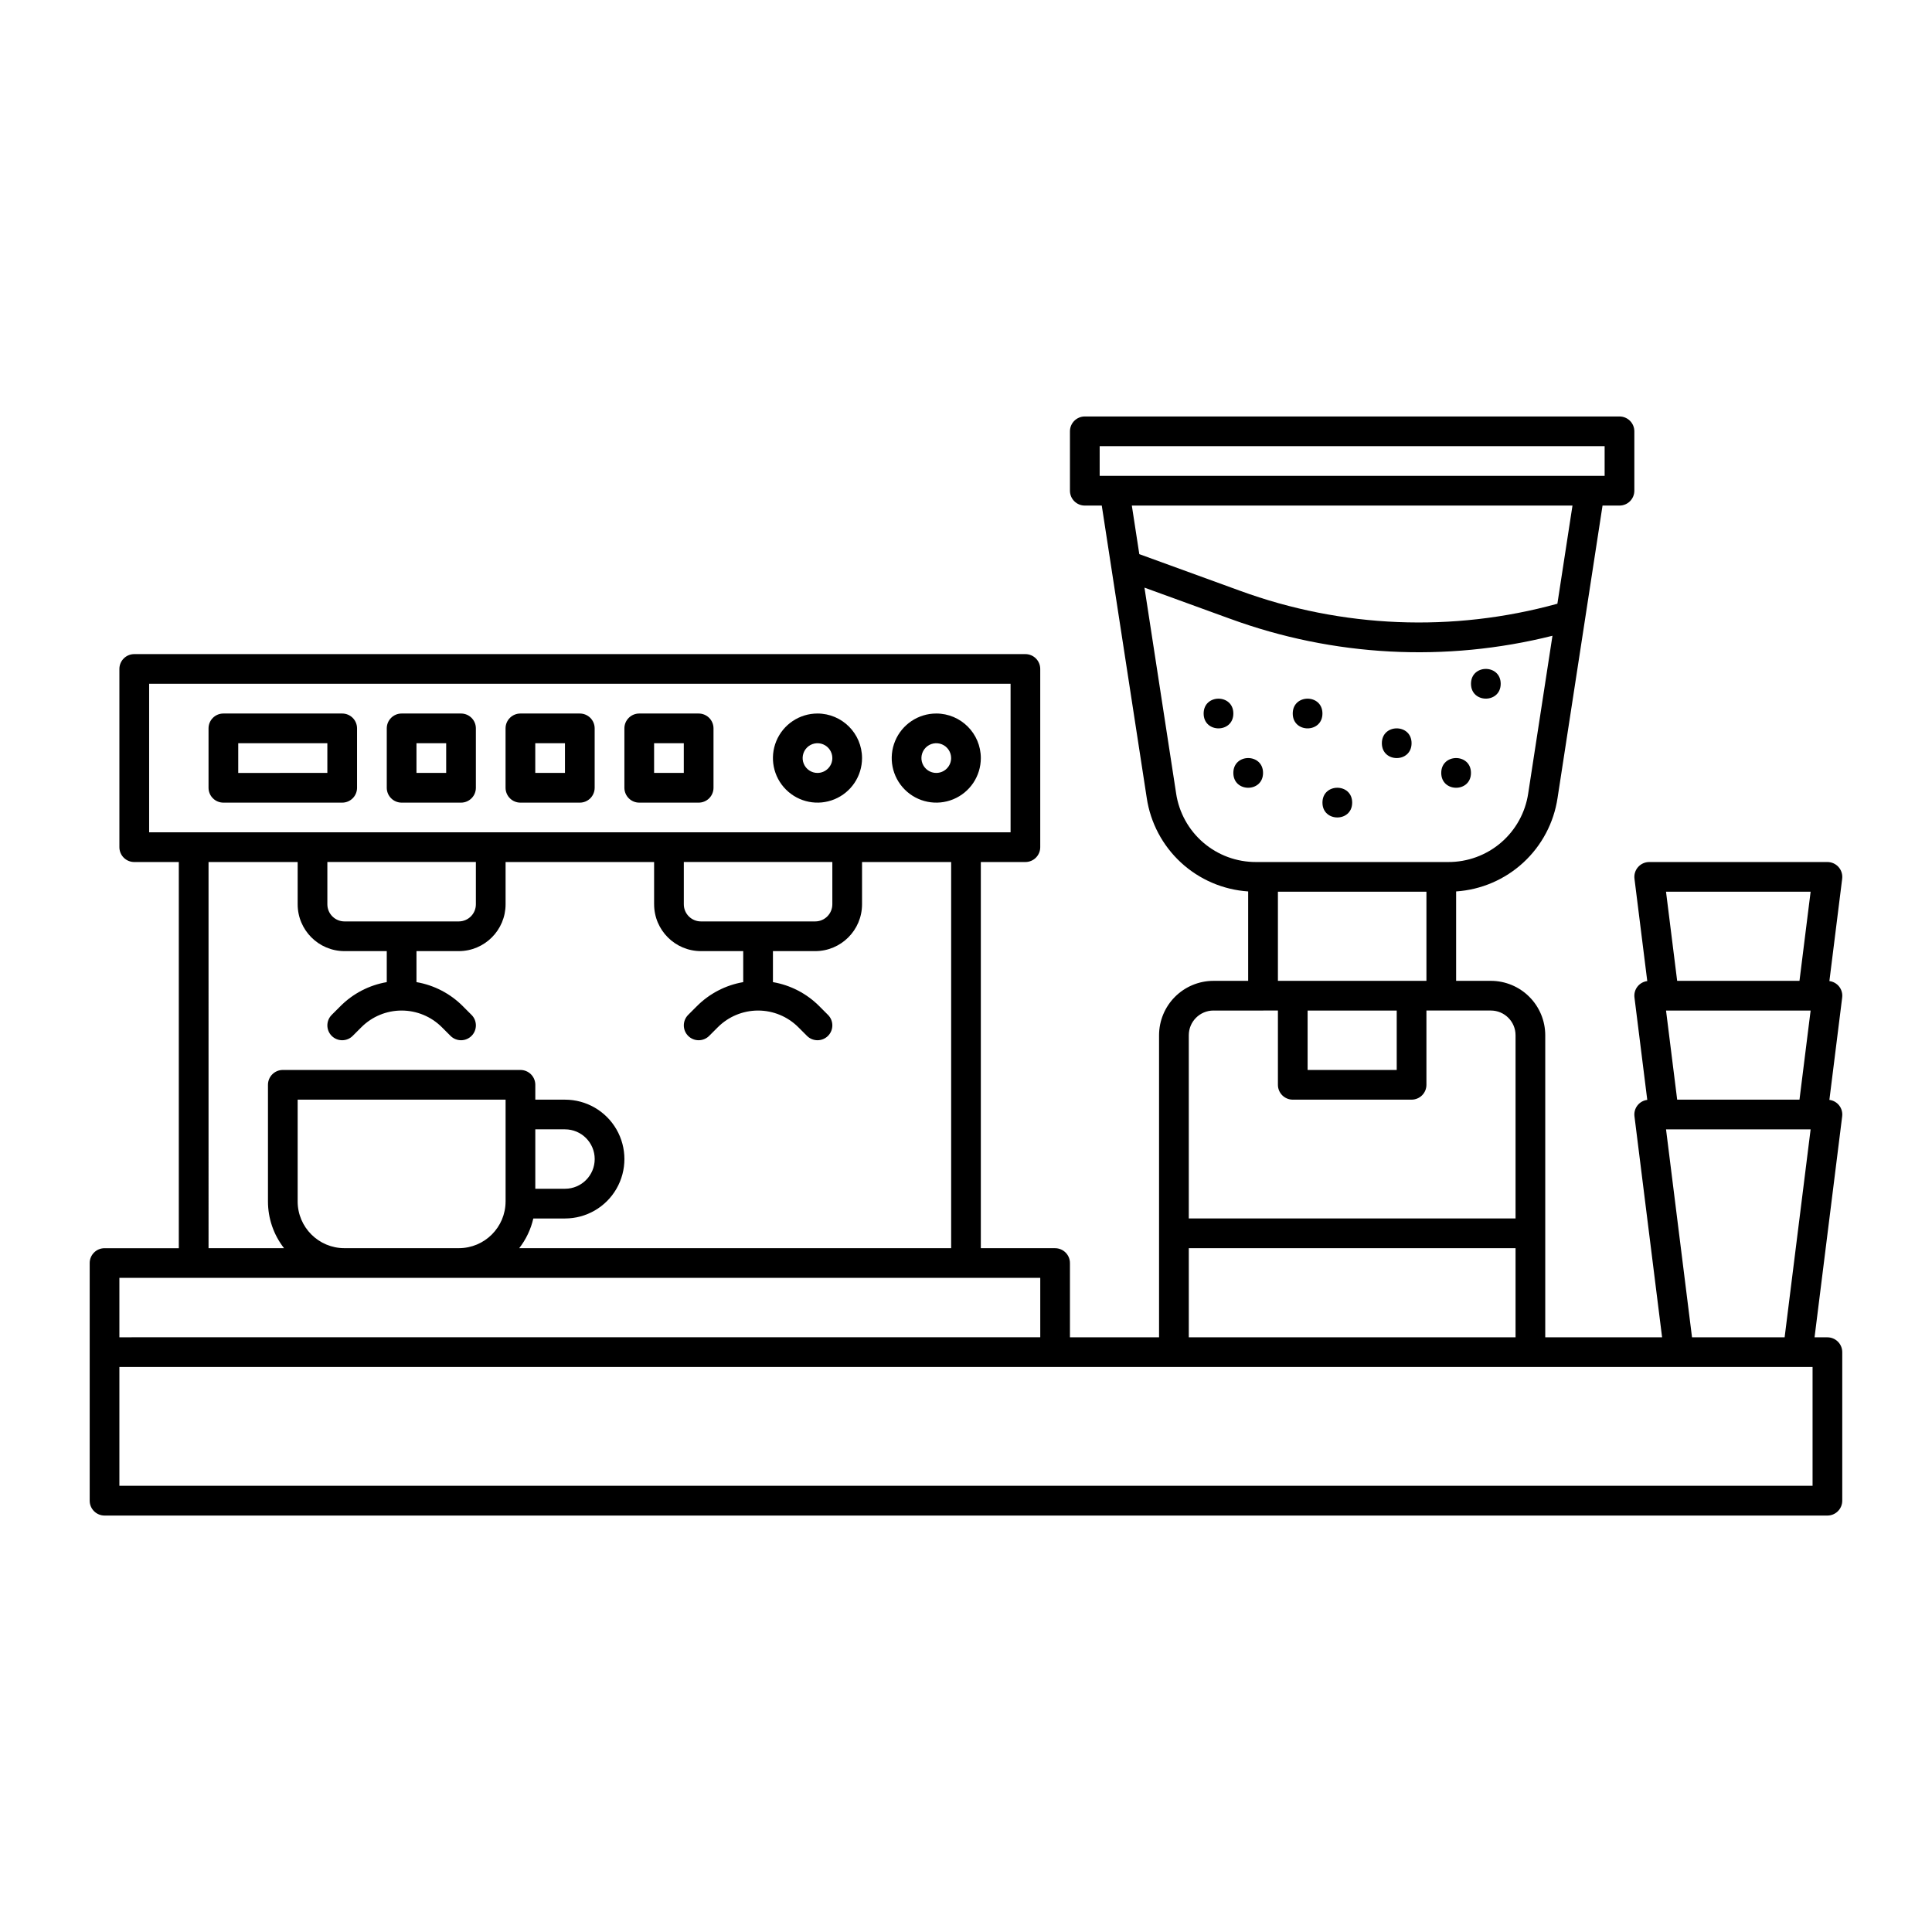 <?xml version="1.0" encoding="UTF-8"?>
<!-- Uploaded to: SVG Find, www.svgrepo.com, Generator: SVG Find Mixer Tools -->
<svg fill="#000000" width="800px" height="800px" version="1.1" viewBox="144 144 512 512" xmlns="http://www.w3.org/2000/svg">
 <g>
  <path d="m628.29 498.4h-3.414l7.32-58.547h-0.004c0.137-1.031-0.148-2.07-0.785-2.891-0.637-0.82-1.574-1.352-2.602-1.48l3.391-27.117h-0.004c0.137-1.031-0.148-2.07-0.785-2.891-0.637-0.82-1.574-1.352-2.602-1.48l3.391-27.117h-0.004c0.141-1.121-0.203-2.25-0.953-3.098-0.746-0.848-1.82-1.332-2.949-1.332h-47.234c-1.129 0-2.203 0.484-2.953 1.332-0.746 0.848-1.094 1.977-0.953 3.098l3.391 27.117c-1.031 0.129-1.969 0.66-2.606 1.48-0.637 0.82-0.918 1.859-0.785 2.891l3.391 27.117c-1.031 0.129-1.969 0.66-2.606 1.48-0.637 0.82-0.918 1.859-0.785 2.891l7.32 58.547h-30.965v-80.055c-0.004-3.82-1.523-7.484-4.227-10.184-2.699-2.703-6.363-4.223-10.184-4.227h-9.207v-23.695c6.637-0.445 12.922-3.144 17.812-7.652 4.891-4.512 8.09-10.555 9.07-17.137l11.918-77.469h4.496c1.043 0 2.043-0.414 2.781-1.152 0.738-0.738 1.152-1.738 1.152-2.781v-15.746c0-1.043-0.414-2.043-1.152-2.781-0.738-0.738-1.738-1.152-2.781-1.152h-141.7c-2.176 0-3.938 1.762-3.938 3.934v15.746c0 1.043 0.414 2.043 1.152 2.781s1.738 1.152 2.785 1.152h4.496l11.918 77.469c0.977 6.582 4.18 12.625 9.07 17.137 4.887 4.508 11.172 7.207 17.809 7.652v23.695h-9.207c-3.82 0.004-7.481 1.523-10.184 4.227-2.699 2.699-4.219 6.363-4.223 10.184v80.055h-23.617v-19.68c0-1.043-0.414-2.047-1.152-2.781-0.738-0.738-1.738-1.156-2.785-1.156h-19.68v-102.34h11.809c1.043 0 2.047-0.414 2.785-1.152 0.738-0.738 1.152-1.738 1.152-2.781v-47.234c0-1.043-0.414-2.043-1.152-2.781-0.738-0.738-1.742-1.152-2.785-1.152h-236.16c-2.176 0-3.938 1.762-3.938 3.934v47.234c0 1.043 0.414 2.043 1.152 2.781s1.742 1.152 2.785 1.152h11.809v102.34h-19.68c-2.176 0-3.938 1.766-3.938 3.938v62.977c0 1.043 0.414 2.043 1.152 2.781 0.738 0.738 1.738 1.156 2.785 1.156h456.58c1.043 0 2.043-0.418 2.781-1.156 0.738-0.738 1.152-1.738 1.152-2.781v-39.359c0-1.047-0.414-2.047-1.152-2.785-0.738-0.738-1.738-1.152-2.781-1.152zm-39.82-62.977-2.953-23.617h38.316l-2.953 23.617zm35.363-55.105-2.953 23.617h-32.414l-2.953-23.617zm-38.316 62.977h38.316l-6.887 55.105h-24.543zm-94.988-31.488h23.617v15.742l-23.617 0.004zm-55.105-149.57h133.82v7.871h-133.82zm125.3 15.742-4 26.008v0.004c-27.703 7.648-57.102 6.449-84.09-3.426l-26.707-9.715-1.98-12.871zm-105.04 76.273-8.387-54.523 22.652 8.238v-0.004c27.391 10.043 57.172 11.617 85.469 4.519l-6.426 41.77c-0.754 5.078-3.316 9.711-7.211 13.051-3.894 3.34-8.863 5.164-13.996 5.141h-50.895c-5.133 0.023-10.102-1.801-13.996-5.141-3.894-3.344-6.453-7.977-7.211-13.051zm26.977 26.066h39.359v23.617l-39.359-0.004zm-17.078 31.488 17.078-0.004v19.684c0 1.043 0.414 2.043 1.152 2.781 0.738 0.738 1.738 1.152 2.781 1.152h31.488c1.043 0 2.047-0.414 2.785-1.152s1.152-1.738 1.152-2.781v-19.684h17.078c3.609 0.004 6.535 2.93 6.539 6.539v48.566h-86.594v-48.566c0.004-3.609 2.93-6.535 6.535-6.539zm-6.539 62.973h86.594v23.617h-86.594zm-275.52-149.57h228.29v39.359h-228.29zm146.23 62.977c-2.504-0.004-4.535-2.031-4.535-4.539v-11.207h39.359v11.207c-0.004 2.508-2.031 4.535-4.535 4.539zm-94.465 0c-2.504-0.004-4.531-2.031-4.535-4.539v-11.207h39.359v11.207c0 2.508-2.031 4.535-4.535 4.539zm-36.023-15.746h23.617v11.207c0.008 6.852 5.559 12.402 12.406 12.41h11.207v8.215c-4.656 0.797-8.949 3.027-12.285 6.375l-2.305 2.305v0.004c-1.535 1.535-1.535 4.027 0 5.566 1.539 1.535 4.031 1.535 5.566-0.004l2.305-2.305c2.828-2.824 6.66-4.41 10.656-4.41 3.996 0 7.828 1.586 10.656 4.41l2.305 2.305c1.535 1.539 4.027 1.539 5.566 0.004 1.539-1.539 1.539-4.031 0-5.566l-2.305-2.305v-0.004c-3.336-3.348-7.629-5.578-12.285-6.375v-8.215h11.207c6.852-0.008 12.398-5.559 12.406-12.41v-11.207h39.359v11.207h0.004c0.008 6.852 5.555 12.402 12.406 12.41h11.207v8.215c-4.656 0.797-8.949 3.027-12.285 6.375l-2.305 2.305v0.004c-1.539 1.535-1.535 4.027 0 5.566 1.539 1.535 4.031 1.535 5.566-0.004l2.305-2.305c2.828-2.824 6.66-4.41 10.656-4.41 3.996 0 7.828 1.586 10.656 4.41l2.305 2.305c1.535 1.539 4.027 1.539 5.566 0.004 1.535-1.539 1.539-4.031 0-5.566l-2.305-2.305v-0.004c-3.336-3.348-7.629-5.578-12.285-6.375v-8.215h11.207c6.848-0.008 12.398-5.559 12.406-12.41v-11.207h23.617v102.34h-114.47c1.805-2.32 3.082-5.004 3.738-7.871h8.398c5.625 0 10.82-3 13.633-7.871 2.812-4.871 2.812-10.875 0-15.746-2.812-4.871-8.008-7.871-13.633-7.871h-7.871v-3.938 0.004c0-1.047-0.414-2.047-1.152-2.785s-1.742-1.152-2.785-1.152h-62.977c-2.172 0-3.934 1.762-3.934 3.938v30.91-0.004c0 4.488 1.5 8.852 4.262 12.387h-20.008zm23.617 89.949v-26.973h55.105v26.973h-0.004c-0.004 6.84-5.547 12.383-12.387 12.387h-30.328c-6.84-0.004-12.383-5.547-12.387-12.387zm62.977-19.102h7.871c4.348 0 7.871 3.527 7.871 7.875 0 4.348-3.523 7.871-7.871 7.871h-7.871zm133.82 39.359v15.742l-244.04 0.004v-15.742zm204.67 55.105h-448.71v-31.488h448.71z"/>
  <path d="m234.69 333.09h-31.488c-2.176 0-3.938 1.762-3.938 3.938v15.742c0 1.043 0.414 2.047 1.152 2.785 0.738 0.738 1.738 1.152 2.785 1.152h31.488c1.043 0 2.043-0.414 2.781-1.152s1.152-1.742 1.152-2.785v-15.742c0-1.047-0.414-2.047-1.152-2.785s-1.738-1.152-2.781-1.152zm-3.938 15.742-23.617 0.004v-7.871l23.617-0.004z"/>
  <path d="m266.18 333.09h-15.746c-2.172 0-3.938 1.762-3.938 3.938v15.742c0 1.043 0.418 2.047 1.156 2.785 0.738 0.738 1.738 1.152 2.781 1.152h15.746c1.043 0 2.043-0.414 2.781-1.152s1.152-1.742 1.152-2.785v-15.742c0-1.047-0.414-2.047-1.152-2.785s-1.738-1.152-2.781-1.152zm-3.938 15.742h-7.871v-7.871h7.871z"/>
  <path d="m297.66 333.09h-15.746c-2.172 0-3.938 1.762-3.938 3.938v15.742c0 1.043 0.418 2.047 1.156 2.785s1.738 1.152 2.781 1.152h15.746c1.043 0 2.043-0.414 2.781-1.152 0.738-0.738 1.152-1.742 1.152-2.785v-15.742c0-1.047-0.414-2.047-1.152-2.785-0.738-0.738-1.738-1.152-2.781-1.152zm-3.938 15.742h-7.871v-7.871h7.871z"/>
  <path d="m329.15 333.09h-15.742c-2.172 0-3.938 1.762-3.938 3.938v15.742c0 1.043 0.418 2.047 1.156 2.785 0.734 0.738 1.738 1.152 2.781 1.152h15.742c1.047 0 2.047-0.414 2.785-1.152 0.738-0.738 1.152-1.742 1.152-2.785v-15.742c0-1.047-0.414-2.047-1.152-2.785-0.738-0.738-1.738-1.152-2.785-1.152zm-3.938 15.742h-7.871v-7.871h7.871z"/>
  <path d="m360.64 333.09c-4.773 0-9.078 2.879-10.906 7.289-1.828 4.414-0.82 9.492 2.559 12.867 3.375 3.379 8.457 4.391 12.867 2.562 4.414-1.828 7.289-6.133 7.289-10.91-0.008-6.519-5.289-11.801-11.809-11.809zm0 15.742v0.004c-1.59 0-3.027-0.961-3.633-2.43-0.609-1.473-0.273-3.164 0.852-4.293 1.125-1.125 2.82-1.461 4.289-0.852 1.473 0.609 2.43 2.043 2.43 3.637 0 1.043-0.414 2.043-1.152 2.781s-1.738 1.156-2.785 1.156z"/>
  <path d="m392.12 333.09c-4.773 0-9.078 2.879-10.906 7.289-1.828 4.414-0.82 9.492 2.559 12.867 3.375 3.379 8.457 4.391 12.867 2.562 4.414-1.828 7.289-6.133 7.289-10.91-0.008-6.519-5.289-11.801-11.809-11.809zm0 15.742v0.004c-1.59 0-3.027-0.961-3.637-2.43-0.605-1.473-0.27-3.164 0.855-4.293 1.125-1.125 2.816-1.461 4.289-0.852 1.473 0.609 2.43 2.043 2.43 3.637 0 1.043-0.414 2.043-1.152 2.781-0.738 0.738-1.738 1.156-2.785 1.156z"/>
  <path d="m470.85 333.09c0 5.25-7.871 5.25-7.871 0 0-5.246 7.871-5.246 7.871 0"/>
  <path d="m494.46 333.09c0 5.25-7.871 5.25-7.871 0 0-5.246 7.871-5.246 7.871 0"/>
  <path d="m541.7 325.21c0 5.246-7.871 5.246-7.871 0 0-5.25 7.871-5.25 7.871 0"/>
  <path d="m518.08 340.96c0 5.25-7.871 5.25-7.871 0 0-5.246 7.871-5.246 7.871 0"/>
  <path d="m478.72 348.83c0 5.246-7.871 5.246-7.871 0 0-5.25 7.871-5.25 7.871 0"/>
  <path d="m502.34 356.7c0 5.246-7.875 5.246-7.875 0 0-5.25 7.875-5.25 7.875 0"/>
  <path d="m533.82 348.83c0 5.246-7.875 5.246-7.875 0 0-5.25 7.875-5.25 7.875 0"/>
 </g>
</svg>
